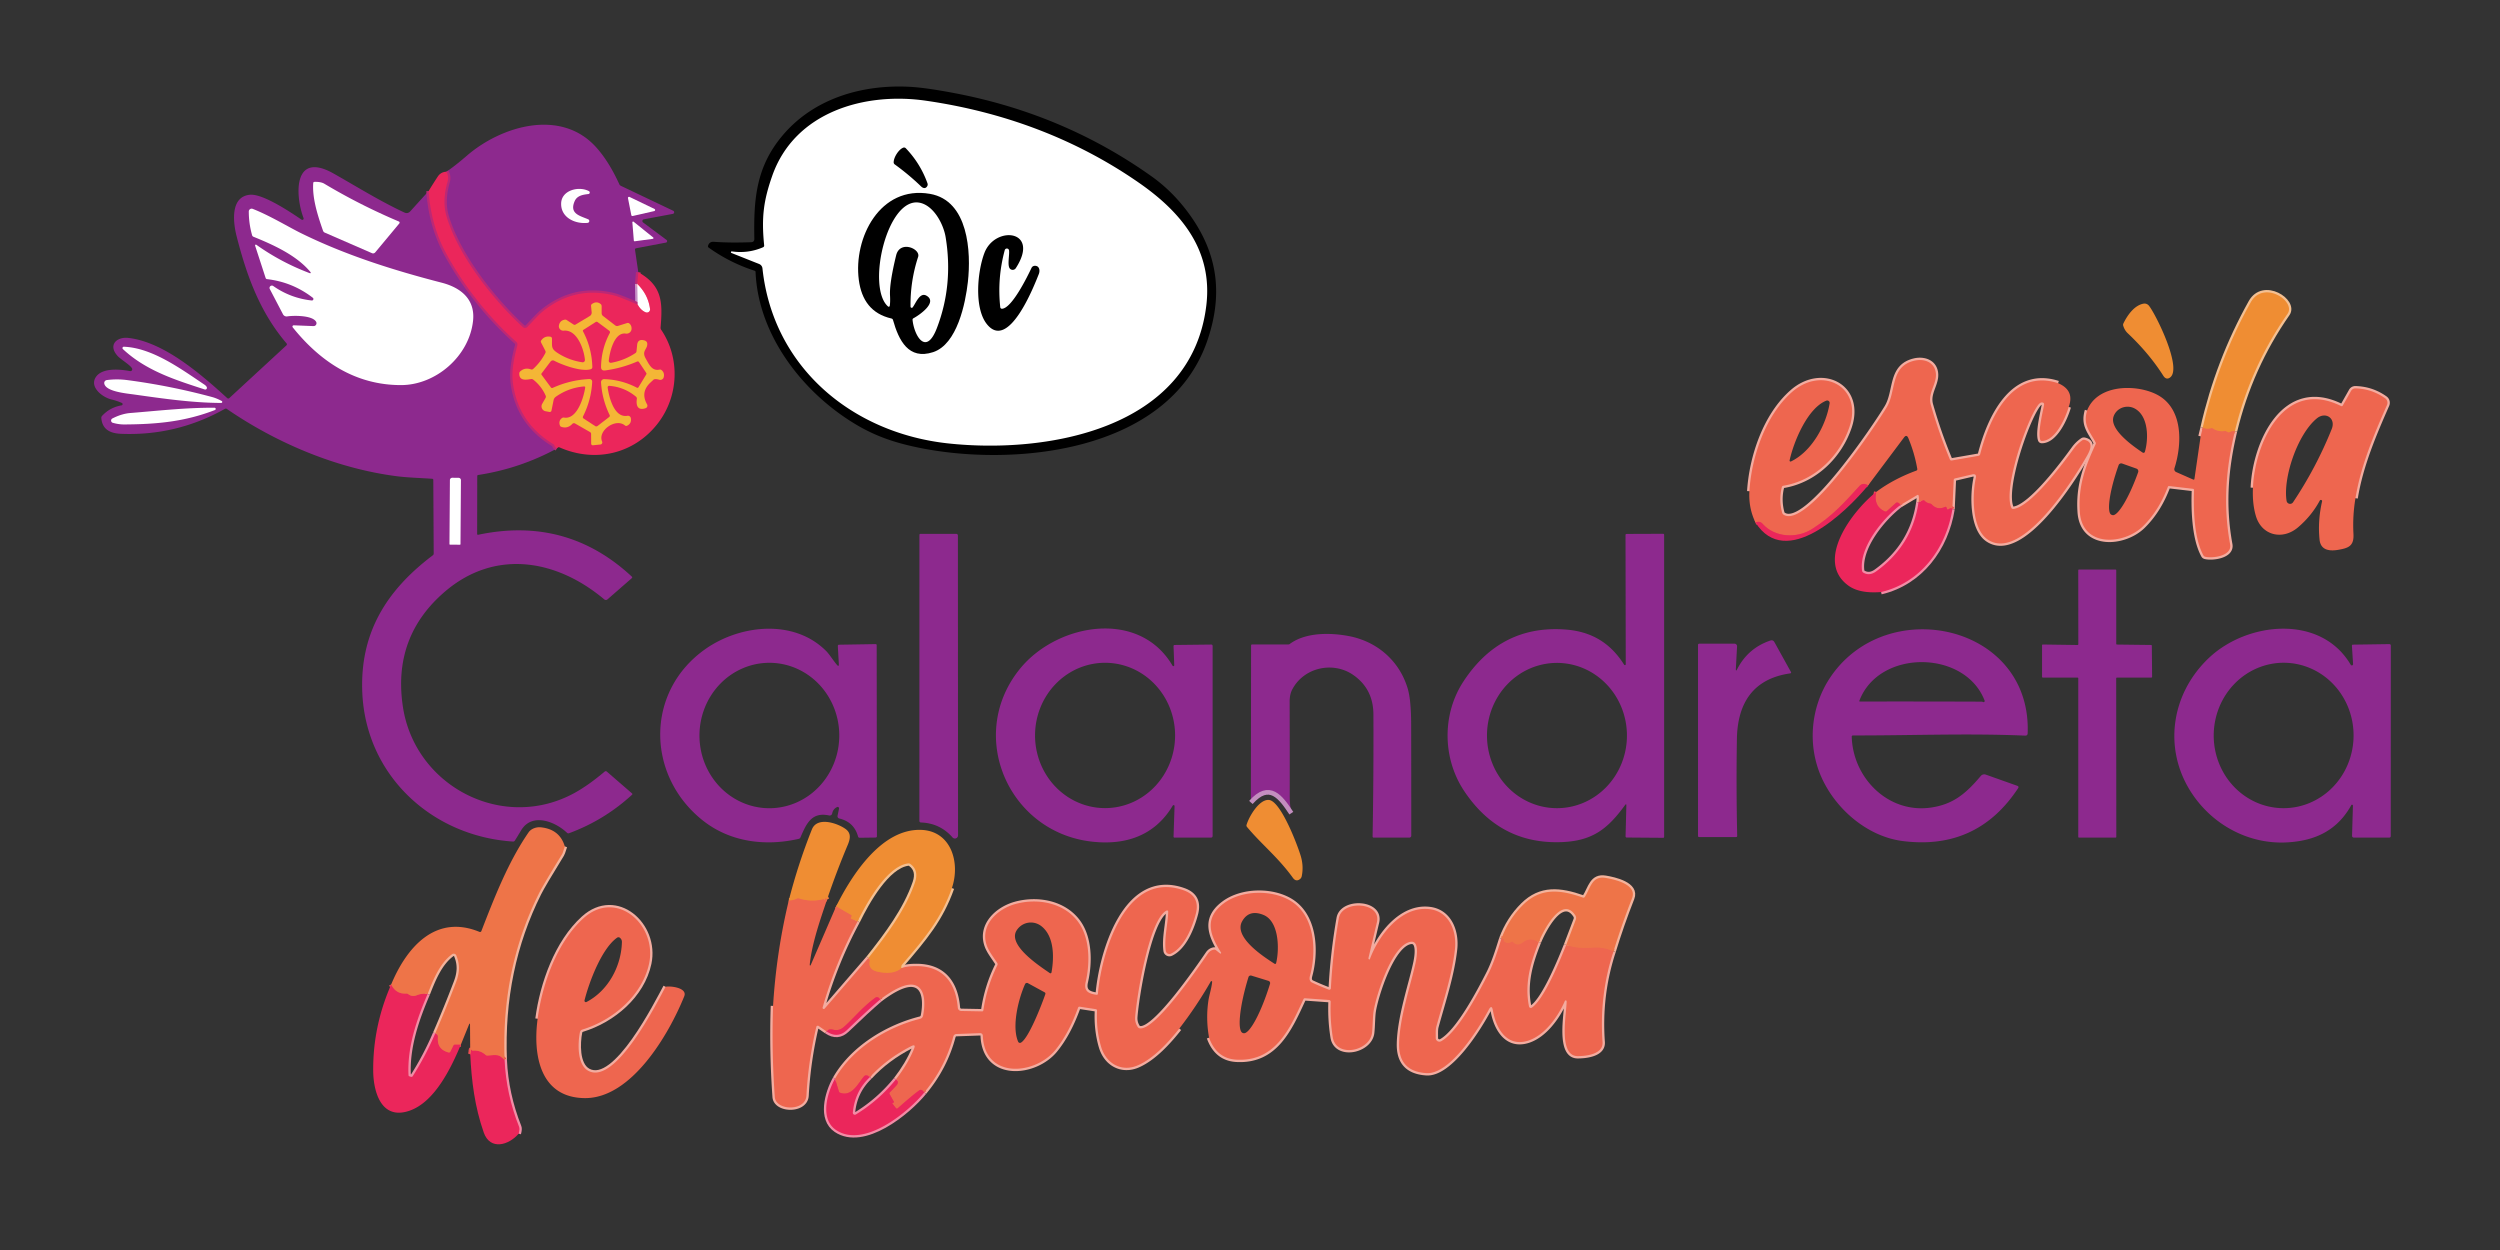 <?xml version="1.0" encoding="UTF-8" standalone="no"?>
<svg
   version="1.1"
   viewBox="0.00 0.00 1070.00 535.00"
   id="svg627"
   xmlns="http://www.w3.org/2000/svg"
   xmlns:svg="http://www.w3.org/2000/svg">
  <rect x="0.00" y="0.00" width="1070.00" height="535.00" fill="#333333" stroke="none"/>
  <defs
     id="defs631">
    <clipPath
       clipPathUnits="userSpaceOnUse"
       id="clipPath718">
      <g
         id="use720">
        <path
           fill="#ffffff"
           d="M 0,0 H 1070 V 535 H 0 Z"
           id="path722" />
      </g>
    </clipPath>
  </defs>
  <path
     d="m 273.19,116.5 -0.42,5.02 0.15,8.84 q -7.82,-3.33 -9.92,-3.87 -16.34,-4.17 -29.77,6.04 c -2.62,1.99 -5.05,4.85 -7.46,7.36 a 1.45,1.45 0 0 1 -2.03,0.07 c -12.8,-11.79 -27.81,-30.84 -32.67,-47.53 q -1.88,-6.48 0.48,-14.63 0.65,-2.26 -0.53,-4.3 3.18,-2.03 8.95,-6.99 c 14.59,-12.53 39.86,-20.16 54.96,-3.72 q 5.59,6.09 10.12,16.04 0.21,0.48 0.69,0.71 l 22.4,10.67 a 0.71,0.7 52.4 0 1 -0.17,1.33 l -12.42,2.33 a 0.75,0.75 0 0 0 -0.31,1.34 l 10.04,7.48 a 0.64,0.64 0 0 1 -0.26,1.14 l -12.82,2.44 a 0.53,0.53 0 0 0 -0.42,0.59 z"
     id="path612"
     style="fill:#8d298e" />
  <path
     d="m 183.46,81.76 q 1.03,15.21 7.95,27.57 11.76,20.99 29.55,37 a 1.53,1.52 28.6 0 1 0.46,1.54 c -1.44,5.39 -2.61,11.04 -1.83,16.52 q 2.4,16.75 17.21,25.7 0.41,0.25 0.55,0.71 0.2,0.67 0.99,1.16 -15.74,8.57 -33.65,11.33 -0.43,0.06 -0.43,0.49 l -0.04,24.78 a 0.34,0.35 83.8 0 0 0.42,0.33 q 37.93,-8.03 65.78,17.9 0.35,0.33 -0.01,0.66 l -10.4,9.08 a 1.07,1.07 0 0 1 -1.39,0.01 c -20.39,-17.16 -46.76,-21.68 -68.19,-3.33 q -22.52,19.29 -17.99,49.28 c 5.15,34.18 43.12,53.83 73.77,36.72 q 5.8,-3.24 12.61,-8.99 a 0.69,0.69 0 0 1 0.89,0.01 l 10.78,9.33 q 0.35,0.29 0.01,0.6 -11.84,10.88 -26.94,16.46 -0.49,0.18 -0.88,-0.18 c -5.07,-4.85 -14.99,-8.72 -19.59,-1.12 q -1.81,3 -2.73,4.45 -0.29,0.45 -0.82,0.41 c -34.74,-2.26 -62.96,-28.33 -64.48,-63.75 -1.09,-25.46 10.26,-43.73 30.17,-58.75 q 0.39,-0.3 0.39,-0.79 l -0.17,-31.45 q -0.01,-0.5 -0.5,-0.53 c -5.1,-0.34 -10.71,-0.51 -15.26,-1.1 -25.74,-3.34 -51.43,-14.22 -72.61,-28.79 q -0.4,-0.28 -0.82,-0.04 -20.74,11.67 -44.52,10.69 c -4.68,-0.2 -7.99,-1.92 -8.38,-6.76 q -0.04,-0.51 0.3,-0.89 3.37,-3.67 8.35,-4.52 a 0.55,0.55 0 0 0 0.13,-1.05 q -2.08,-0.92 -4.52,-1.5 c -3.66,-0.87 -9.53,-5.25 -6.55,-9.63 2.74,-4.02 10.29,-3.29 14.6,-2.49 a 0.79,0.79 0 0 0 0.84,-1.15 c -0.83,-1.54 -4.76,-3.76 -6.22,-5.38 -4.17,-4.62 -0.32,-8.23 4.62,-7.67 15.29,1.71 31.26,15.67 42.35,25.77 a 0.64,0.64 0 0 0 0.86,0 l 24.48,-22.59 a 0.6,0.59 48.5 0 0 0.05,-0.83 c -11.7,-13.69 -17.19,-29.56 -21.36,-45.78 -1.42,-5.51 -3,-16.98 5.64,-17.84 5.53,-0.56 17.51,7.51 22.15,10.66 a 0.57,0.56 6.8 0 0 0.85,-0.66 c -3.61,-9.42 -4.66,-29 12.9,-19.06 10.04,5.68 19.75,11.76 30.23,16.65 q 1.46,0.68 2.55,-0.52 z"
     id="path608"
     style="fill:#8d298e" />
  <path
     id="path604"
     style="fill:#8d298e"
     d="M 711.73 228.461 L 696.221 228.52 C 695.887 228.52 695.721 228.689 695.721 229.029 L 695.82 284.289 A 0.37 0.37 0 0 1 695.131 284.49 C 689.271 275.19 681.15 270.24 669.91 269.43 C 651.483 268.103 636.977 275.496 626.391 291.609 C 617.121 305.709 617.369 324.63 626.689 338.59 C 636.923 353.923 650.937 361.197 668.73 360.41 C 681.92 359.82 688.25 354.509 695.5 344.609 C 695.907 344.049 696.1 344.117 696.08 344.811 L 695.74 357.971 A 0.48 0.48 0 0 0 696.221 358.461 L 711.83 358.58 C 712.11 358.587 712.25 358.45 712.25 358.17 L 712.25 228.98 C 712.25 228.627 712.077 228.454 711.73 228.461 z M 666.326 283.721 A 31.09 29.95 89.9 0 1 696.33 314.758 A 31.09 29.95 89.9 0 1 666.434 345.9 A 31.09 29.95 89.9 0 1 636.43 314.861 A 31.09 29.95 89.9 0 1 666.326 283.721 z " />
  <path
     d="m 394.14,352.02 a 0.67,0.68 0.9 0 1 -0.65,-0.68 L 393.51,229 q 0,-0.5 0.49,-0.5 h 15.21 q 0.77,0 0.77,0.77 l 0.06,128.28 a 1.34,1.34 0 0 1 -2.35,0.88 q -5.33,-6.1 -13.55,-6.41 z"
     id="path600"
     style="fill:#8d298e" />
  <path
     d="M 889.17,290 H 874.33 A 0.33,0.33 0 0 1 874,289.67 v -13.49 a 0.33,0.33 0 0 1 0.33,-0.33 l 14.86,0.21 a 0.33,0.33 0 0 0 0.33,-0.33 l -0.03,-31.65 a 0.33,0.33 0 0 1 0.33,-0.33 h 15.6 a 0.33,0.33 0 0 1 0.33,0.33 v 31.46 a 0.33,0.33 0 0 0 0.33,0.33 l 14.58,0.18 a 0.33,0.33 0 0 1 0.32,0.32 l 0.12,13.3 a 0.33,0.33 0 0 1 -0.33,0.33 h -14.71 a 0.33,0.33 0 0 0 -0.33,0.33 l 0.05,67.84 a 0.33,0.33 0 0 1 -0.33,0.33 h -15.62 a 0.33,0.33 0 0 1 -0.33,-0.33 V 290.33 A 0.33,0.33 0 0 0 889.17,290 Z"
     id="path596"
     style="fill:#8d298e" />
  <path
     id="path592"
     style="fill:#8d298e"
     d="M 329.746 269.098 C 319.818 268.951 309.599 272.324 301.699 277.939 C 276.079 296.159 276.61 332.039 300.85 351.199 C 312.54 360.439 327.599 362.299 341.859 359.029 C 342.199 358.949 342.44 358.75 342.58 358.43 C 345.08 352.73 347.221 347.37 354.881 349.02 A 1.09 1.09 0 0 0 356.18 348.16 C 356.426 346.88 357.12 345.97 358.26 345.43 A 0.6 0.6 0 0 1 359.109 346.09 L 358.471 349.141 A 1 1 0 0 0 359.211 350.32 C 363.431 351.314 366.11 353.886 367.25 358.039 C 367.35 358.392 367.583 358.567 367.949 358.561 L 374.711 358.471 C 375.118 358.464 375.32 358.256 375.32 357.85 L 375.221 276.189 C 375.221 275.843 375.043 275.673 374.689 275.68 L 359.17 275.939 C 358.757 275.946 358.563 276.157 358.59 276.57 L 359.02 284.211 C 359.066 285.131 358.789 285.239 358.189 284.539 C 356.539 282.599 355.071 280.11 353.551 278.59 C 347.04 272.098 338.506 269.227 329.746 269.098 z M 329.453 283.68 A 29.92 31.12 0.3 0 1 359.209 314.957 A 29.92 31.12 0.3 0 1 329.127 345.92 A 29.92 31.12 0.3 0 1 299.371 314.643 A 29.92 31.12 0.3 0 1 329.453 283.68 z " />
  <path
     id="path589"
     style="fill:#8d298e"
     d="M 471.992 269.008 C 458.664 269.327 444.801 276.013 436.471 286.33 C 413.621 314.62 431.449 355.85 466.859 360.16 C 481.629 361.96 494.229 357.729 501.949 344.789 A 0.41 0.41 0 0 1 502.711 345.02 L 502.279 358.01 C 502.266 358.336 502.426 358.5 502.76 358.5 L 518.221 358.5 C 518.741 358.5 519 358.241 519 357.721 L 519 276.52 C 519 276.08 518.78 275.862 518.34 275.869 L 502.721 276.051 A 0.46 0.46 0 0 0 502.27 276.529 L 502.58 284.711 A 0.39 0.39 0 0 1 501.85 284.92 C 495.095 273.403 483.752 268.727 471.992 269.008 z M 472.971 283.67 A 29.97 31.1 0 0 1 502.939 314.77 A 29.97 31.1 0 0 1 472.971 345.869 A 29.97 31.1 0 0 1 443 314.77 A 29.97 31.1 0 0 1 472.971 283.67 z " />
  <path
     id="path586"
     style="fill:#8d298e"
     d="M 824.607 269.369 C 809.061 268.828 792.965 275.403 783.17 290.211 C 774.71 303.011 773.45 319.849 780.02 333.619 C 786.41 347.029 799.74 358.15 814.51 359.99 C 835.623 362.624 852.027 355.094 863.721 337.4 C 864.067 336.88 863.946 336.517 863.359 336.311 L 849.9 331.529 A 1.94 1.94 0 0 0 847.779 332.109 C 841.529 339.509 836.01 344.389 826.01 345.699 C 808.02 348.049 793.019 332.93 792.539 315.27 A 0.49 0.49 0 0 1 793.039 314.77 C 817.509 314.83 842.14 313.78 866.74 314.85 C 867.447 314.883 867.813 314.547 867.84 313.84 C 868.873 286.147 847.329 270.159 824.607 269.369 z M 822.658 283.389 C 833.963 283.437 845.255 288.984 849.42 299.869 C 849.513 300.122 849.436 300.31 849.189 300.43 C 848.896 300.576 848.646 300.537 848.439 300.311 C 830.986 300.244 813.53 300.226 796.07 300.26 C 795.81 300.26 795.727 300.14 795.82 299.9 C 800.035 288.79 811.353 283.34 822.658 283.389 z " />
  <path
     id="path582"
     style="fill:#8d298e"
     d="M 977.152 269.08 C 965.645 269.115 953.69 273.795 945.51 281.5 C 928.9 297.13 925.59 321.38 938.6 340.27 C 947.69 353.46 962.891 361.459 978.971 360.539 C 991.171 359.839 1000.439 355.27 1006.359 344.6 A 0.37 0.37 0 0 1 1007.051 344.789 L 1006.68 357.699 A 0.78 0.78 0 0 0 1007.461 358.5 L 1022.619 358.5 A 0.62 0.62 0 0 0 1023.24 357.881 L 1023.269 276.35 C 1023.269 275.896 1023.046 275.673 1022.6 275.68 L 1007.08 275.91 C 1006.753 275.917 1006.599 276.083 1006.619 276.41 L 1007.119 284.23 A 0.54 0.54 0 0 1 1006.109 284.529 C 999.719 273.654 988.66 269.045 977.152 269.08 z M 977.779 283.662 A 29.93 31.12 0.7 0 1 1007.328 315.146 A 29.93 31.12 0.7 0 1 977.02 345.898 A 29.93 31.12 0.7 0 1 947.473 314.414 A 29.93 31.12 0.7 0 1 977.779 283.662 z " />
  <path
     d="m 552.69,348.04 c -4.61,-6.95 -9.35,-13.54 -17.31,-4.59 l 0.08,-67.15 q 0,-0.47 0.47,-0.47 l 15.57,-0.01 a 0.74,0.73 25.1 0 0 0.46,-0.16 c 6.79,-5.06 17.22,-4.91 25.12,-3.46 12.2,2.24 21.85,10.56 25.41,22.47 q 1.47,4.92 1.49,15.44 0.05,23.45 0.04,47.59 a 0.8,0.8 0 0 1 -0.8,0.8 H 588 q -0.54,0 -0.53,-0.54 0.47,-26.12 0.35,-52.21 -0.04,-10.93 -8.68,-16.9 c -8.55,-5.9 -21.02,-3.26 -26.03,6.19 q -1.15,2.16 -1.14,5.25 0.06,20.51 0.03,40.95 0,2.84 0.69,6.8 z"
     id="path579"
     style="fill:#8d298e" />
  <path
     d="m 743.53,286.38 q 4.59,-8.95 14.14,-12.22 1.19,-0.41 1.79,0.69 l 7.02,12.68 q 0.33,0.59 -0.35,0.69 c -16,2.31 -22.49,12.96 -22.74,28.09 q -0.33,20.71 0.13,41.41 0.01,0.53 -0.52,0.53 h -15.75 q -0.5,0 -0.5,-0.5 V 276 a 0.5,0.5 0 0 1 0.5,-0.5 h 15.13 a 1.08,1.07 1.5 0 1 1.08,1.13 l -0.51,9.59 q -0.08,1.45 0.58,0.16 z"
     id="path576"
     style="fill:#8d298e" />
  <g
     stroke-width="2.00"
     fill="none"
     stroke-linecap="butt"
     id="g423">
    <path
       stroke="#bc2875"
       vector-effect="non-scaling-stroke"
       d="   M 273.19 116.50   L 272.77 121.52"
       id="path323" />
    <path
       stroke="#c694c7"
       vector-effect="non-scaling-stroke"
       d="   M 272.77 121.52   L 272.92 130.36"
       id="path325" />
    <path
       stroke="#bc2875"
       vector-effect="non-scaling-stroke"
       d="   M 272.92 130.36   Q 265.10 127.03 263.00 126.49   Q 246.66 122.32 233.23 132.53   C 230.61 134.52 228.18 137.38 225.77 139.89   A 1.45 1.45 0.0 0 1 223.74 139.96   C 210.94 128.17 195.93 109.12 191.07 92.43   Q 189.19 85.95 191.55 77.80   Q 192.20 75.54 191.02 73.50"
       id="path327" />
    <path
       stroke="#f593ad"
       vector-effect="non-scaling-stroke"
       d="   M 272.92 130.36   Q 274.29 132.85 276.37 133.68   A 1.36 1.35 7.2 0 0 278.22 132.25   Q 277.42 126.09 272.77 121.52"
       id="path329" />
    <path
       stroke="#bc2875"
       vector-effect="non-scaling-stroke"
       d="   M 183.46 81.76   Q 184.49 96.97 191.41 109.33   Q 203.17 130.32 220.96 146.33   A 1.53 1.52 28.6 0 1 221.42 147.87   C 219.98 153.26 218.81 158.91 219.59 164.39   Q 221.99 181.14 236.80 190.09   Q 237.21 190.34 237.35 190.80   Q 237.55 191.47 238.34 191.96"
       id="path331" />
    <path
       stroke="#f28ca6"
       vector-effect="non-scaling-stroke"
       d="   M 805.11 253.40   C 822.08 249.39 832.92 234.73 835.62 217.94"
       id="path333" />
    <path
       stroke="#f3aca0"
       vector-effect="non-scaling-stroke"
       d="   M 835.62 217.94   L 836.19 205.47   Q 836.22 204.89 836.78 204.76   L 844.02 203.06   Q 846.08 202.57 845.64 204.64   C 844.10 211.80 843.89 226.25 850.69 230.89   C 865.27 240.85 887.74 204.75 893.15 195.22   C 894.50 192.85 896.34 189.15 892.13 188.25   A 1.14 1.13 -55.9 0 0 891.26 188.42   Q 889.09 189.90 887.54 192.05   C 883.10 198.18 869.10 217.03 861.70 217.83   A 0.83 0.82 -14.6 0 1 860.86 217.35   C 857.30 209.24 867.18 180.34 872.22 173.47   Q 873.10 172.27 873.86 172.25   Q 875.08 172.23 874.84 173.42   C 874.14 177.05 872.16 185.15 873.23 188.24   Q 873.40 188.72 873.91 188.72   C 879.52 188.71 883.86 179.43 885.39 174.17"
       id="path335" />
    <path
       stroke="#f3aca0"
       vector-effect="non-scaling-stroke"
       d="   M 893.28 175.69   C 891.45 181.90 894.37 184.57 896.88 189.26   Q 897.12 189.70 896.91 190.15   C 892.40 199.88 889.42 208.20 890.17 219.17   C 891.20 234.46 909.13 233.19 917.24 225.20   Q 923.97 218.58 927.83 208.39   Q 927.99 207.98 928.42 208.03   L 938.57 209.21   A 0.53 0.53 0.0 0 1 939.05 209.76   C 938.76 217.95 939.03 230.35 943.05 237.70   A 1.21 1.20 -7.0 0 0 943.81 238.29   C 946.86 239.07 955.41 238.01 954.49 232.99   C 951.44 216.35 952.64 200.65 956.53 184.53"
       id="path337" />
    <path
       stroke="#f4c092"
       vector-effect="non-scaling-stroke"
       d="   M 956.53 184.53   Q 963.07 157.26 979.06 134.33   C 982.87 128.88 968.73 119.71 963.34 129.34   Q 949.21 154.61 942.78 183.02"
       id="path339" />
    <path
       stroke="#f3aca0"
       vector-effect="non-scaling-stroke"
       d="   M 942.78 183.02   L 941.87 186.76"
       id="path341" />
    <path
       stroke="#f28ca6"
       vector-effect="non-scaling-stroke"
       d="   M 813.31 216.20   C 805.87 221.91 795.63 234.27 796.95 244.23   A 1.16 1.16 0.0 0 0 797.50 245.08   Q 800.09 246.65 803.03 244.53   Q 818.45 233.39 821.11 214.99"
       id="path343" />
    <path
       stroke="#ed4655"
       vector-effect="non-scaling-stroke"
       d="   M 835.62 217.94   Q 835.18 217.10 833.99 217.96   Q 833.50 218.31 833.30 217.75   L 833.12 217.26   Q 832.94 216.77 832.46 216.98   Q 829.20 218.42 826.86 215.97   Q 826.48 215.57 825.93 215.49   Q 824.67 215.29 823.73 214.33   Q 823.42 214.01 823.01 214.19   L 821.11 214.99"
       id="path345" />
    <path
       stroke="#f3aca0"
       vector-effect="non-scaling-stroke"
       d="   M 821.11 214.99   Q 821.44 213.50 821.19 212.21   Q 821.06 211.59 820.52 211.92   L 813.31 216.20"
       id="path347" />
    <path
       stroke="#ed4655"
       vector-effect="non-scaling-stroke"
       d="   M 813.31 216.20   Q 812.98 215.28 812.23 215.10   Q 811.76 214.98 811.39 215.31   L 807.59 218.74   A 0.85 0.84 -52.8 0 1 806.67 218.87   Q 801.73 216.55 803.06 210.52"
       id="path349" />
    <path
       stroke="#ed4655"
       vector-effect="non-scaling-stroke"
       d="   M 799.56 207.74   Q 797.35 206.37 795.84 208.02   C 789.67 214.76 784.57 220.69 775.48 226.46   C 769.19 230.46 759.69 230.20 754.35 224.14   Q 753.25 222.90 751.32 223.58"
       id="path351" />
    <path
       stroke="#ef7a41"
       vector-effect="non-scaling-stroke"
       d="   M 956.53 184.53   Q 955.13 184.37 954.41 184.86   Q 954.02 185.13 953.60 184.93   L 952.84 184.56   A 1.19 1.13 52.2 0 0 952.18 184.46   Q 949.44 184.87 947.18 183.39   Q 946.74 183.11 946.25 183.26   Q 944.59 183.75 942.78 183.02"
       id="path353" />
    <path
       stroke="#f3aca0"
       vector-effect="non-scaling-stroke"
       d="   M 880.87 164.00   C 861.16 157.59 851.44 179.07 847.52 194.40   A 0.95 0.95 0.0 0 1 846.77 195.10   L 835.37 197.08   Q 834.77 197.18 834.54 196.62   Q 829.79 185.20 826.38 173.23   C 824.91 168.08 829.23 164.21 828.50 159.39   C 827.81 154.81 823.28 153.40 819.22 154.40   C 808.91 156.93 811.69 167.38 807.53 174.29   C 803.09 181.66 773.19 226.59 763.39 220.30   A 1.47 1.44 8.8 0 1 762.77 219.47   Q 761.26 214.02 762.62 208.51   Q 762.75 207.98 763.29 207.89   C 776.70 205.69 787.41 195.25 791.60 182.64   C 797.31 165.48 779.95 156.51 767.12 167.66   C 755.57 177.71 749.66 195.59 748.74 210.24"
       id="path355" />
    <path
       stroke="#f3aca0"
       vector-effect="non-scaling-stroke"
       d="   M 1008.14 213.23   C 1010.42 199.28 1016.01 186.12 1021.65 173.32   A 2.34 2.34 0.0 0 0 1020.86 170.48   Q 1015.17 166.42 1008.14 166.23   A 2.07 2.06 -74.1 0 0 1006.28 167.27   L 1002.70 173.59   A 0.52 0.52 0.0 0 1 1002.02 173.80   C 977.59 161.69 965.07 189.57 964.26 208.74"
       id="path357" />
    <path
       stroke="#c38ebf"
       vector-effect="non-scaling-stroke"
       d="   M 552.69 348.04   C 548.08 341.09 543.34 334.50 535.38 343.45"
       id="path359" />
    <path
       stroke="#f3aca0"
       vector-effect="non-scaling-stroke"
       d="   M 517.48 444.12   Q 520.71 453.08 529.22 453.54   C 545.92 454.44 552.02 440.34 557.88 427.66   Q 558.08 427.23 558.55 427.26   L 568.83 427.99   A 0.76 0.75 -87.2 0 1 569.53 428.77   Q 569.25 436.62 570.43 443.96   C 571.86 452.88 586.38 449.94 587.24 441.96   C 587.57 438.91 587.51 435.29 587.89 432.83   C 588.90 426.32 595.73 404.34 603.77 403.09   C 607.53 402.50 606.41 409.41 605.94 411.69   C 604.12 420.67 599.04 435.03 598.81 446.74   Q 598.58 458.55 610.51 459.30   C 620.73 459.93 633.16 439.80 637.14 432.24   Q 638.49 429.68 638.97 432.54   C 640.28 440.30 644.98 448.27 654.02 445.41   C 661.08 443.17 666.80 435.26 669.75 428.42   A 0.40 0.40 0.0 0 1 670.52 428.58   C 670.55 433.55 666.74 451.99 675.23 452.02   C 678.90 452.03 686.27 451.21 685.89 445.99   Q 684.44 425.81 690.59 407.17"
       id="path361" />
    <path
       stroke="#f3b39c"
       vector-effect="non-scaling-stroke"
       d="   M 690.59 407.17   Q 694.05 395.81 698.52 384.47   C 700.87 378.50 690.93 376.36 687.10 375.73   C 681.31 374.79 680.69 380.19 678.30 383.87   Q 678.00 384.33 677.47 384.15   C 667.69 380.74 659.39 379.83 651.80 387.33   Q 645.71 393.35 642.61 401.72"
       id="path363" />
    <path
       stroke="#f3aca0"
       vector-effect="non-scaling-stroke"
       d="   M 642.61 401.72   C 640.96 406.93 639.42 412.05 636.95 416.87   C 633.11 424.36 624.12 441.61 616.83 445.64   A 1.58 1.57 -13.9 0 1 614.49 444.23   C 614.53 442.60 614.34 440.85 614.78 439.28   C 617.73 428.50 621.46 417.41 622.71 406.30   C 623.57 398.69 620.38 390.27 612.07 389.15   C 599.72 387.49 590.06 400.42 586.35 410.39   Q 586.16 410.90 585.81 410.48   Q 585.64 410.28 585.71 409.99   Q 587.51 402.35 589.31 394.72   C 591.36 386.00 574.40 385.06 573.02 393.01   Q 570.40 408.03 569.62 422.97   A 0.67 0.67 0.0 0 1 568.71 423.56   Q 564.93 422.11 561.60 420.56   Q 560.07 419.84 560.66 417.68   C 563.50 407.32 562.97 391.89 552.27 385.50   C 544.20 380.68 531.35 380.98 523.79 386.62   C 515.19 393.03 517.87 400.12 522.60 407.69   A 0.29 0.29 0.0 0 1 522.17 408.07   L 520.45 406.69   Q 520.05 406.37 519.54 406.45   Q 517.93 406.73 516.94 408.19   C 513.20 413.66 494.23 441.43 487.75 440.11   Q 487.24 440.01 486.96 439.58   Q 485.67 437.63 485.85 435.26   C 486.46 427.00 491.71 393.54 499.30 389.71   A 0.49 0.48 77.2 0 1 500.00 390.16   C 499.86 395.71 498.22 401.46 498.94 406.93   A 1.59 1.59 0.0 0 0 501.20 408.16   C 506.94 405.41 510.22 397.03 511.77 391.24   Q 513.84 383.57 506.53 381.02   C 481.49 372.27 471.38 408.21 469.91 425.27   Q 469.86 425.86 469.28 425.77   C 465.90 425.29 463.76 424.24 464.67 420.28   C 466.59 412.00 466.50 401.36 461.40 394.50   C 455.30 386.28 443.91 384.29 434.45 386.95   C 426.56 389.18 419.20 396.31 422.45 404.97   C 423.33 407.31 425.30 409.82 426.85 412.21   A 0.89 0.88 42.5 0 1 426.89 413.07   Q 422.34 422.24 420.89 432.37   Q 420.82 432.87 420.32 432.87   L 411.42 432.70   A 1.52 1.50 -1.7 0 1 409.94 431.32   C 409.08 420.89 403.92 413.70 392.74 413.50   Q 388.16 413.42 385.74 414.40"
       id="path365" />
    <path
       stroke="#f4c092"
       vector-effect="non-scaling-stroke"
       d="   M 385.74 414.40   Q 385.77 413.99 385.77 413.72   Q 385.78 413.23 386.10 412.85   C 395.84 401.49 402.71 393.38 407.40 380.11"
       id="path367" />
    <path
       stroke="#ee6d4c"
       vector-effect="non-scaling-stroke"
       d="   M 690.59 407.17   Q 686.32 405.19 681.57 405.57   C 676.91 405.95 674.32 405.55 670.31 404.47"
       id="path369" />
    <path
       stroke="#f3b39c"
       vector-effect="non-scaling-stroke"
       d="   M 670.31 404.47   L 674.44 393.61   A 2.01 2.01 0.0 0 0 674.25 391.79   C 668.32 382.76 660.27 398.99 658.63 403.14"
       id="path371" />
    <path
       stroke="#ee6d4c"
       vector-effect="non-scaling-stroke"
       d="   M 658.63 403.14   Q 654.79 401.04 651.99 403.19   Q 649.45 405.15 647.66 403.24   Q 647.26 402.80 646.77 403.14   Q 645.24 404.18 643.70 402.81   Q 643.58 402.71 643.64 402.55   Q 643.69 402.42 643.70 402.29   Q 643.72 402.02 643.53 401.89   Q 643.23 401.68 642.61 401.72"
       id="path373" />
    <path
       stroke="#ef7a41"
       vector-effect="non-scaling-stroke"
       d="   M 385.74 414.40   Q 382.26 417.34 375.54 415.86   C 372.93 415.28 371.61 413.67 372.32 411.03   Q 372.43 410.63 372.07 410.43   Q 371.83 410.29 371.69 409.99"
       id="path375" />
    <path
       stroke="#f4c092"
       vector-effect="non-scaling-stroke"
       d="   M 371.69 409.99   C 379.34 400.39 387.60 389.39 391.60 377.70   Q 393.37 372.51 389.66 369.79   Q 389.23 369.48 388.71 369.54   C 379.77 370.68 371.20 385.86 367.08 394.33"
       id="path377" />
    <path
       stroke="#ef7a41"
       vector-effect="non-scaling-stroke"
       d="   M 367.08 394.33   L 364.44 393.26   A 0.42 0.41 -57.8 0 1 364.29 392.59   Q 364.91 391.92 364.07 391.44   Q 360.99 389.71 357.90 387.84"
       id="path379" />
    <path
       stroke="#f3aca0"
       vector-effect="non-scaling-stroke"
       d="   M 658.63 403.14   C 655.01 412.14 652.44 421.07 654.42 430.78   A 0.77 0.77 0.0 0 0 655.60 431.27   C 660.92 427.77 667.88 410.59 670.31 404.47"
       id="path381" />
    <path
       stroke="#f3aca0"
       vector-effect="non-scaling-stroke"
       d="   M 504.74 440.23   C 500.18 446.00 493.88 452.95 487.07 455.93   C 480.03 459.01 473.36 455.24 471.26 447.96   Q 469.15 440.69 469.54 432.56   A 0.61 0.61 0.0 0 0 469.02 431.92   L 462.11 430.86   A 0.64 0.63 13.6 0 0 461.41 431.28   Q 457.46 442.31 451.68 449.42   C 443.00 460.10 421.36 462.01 420.65 443.25   A 1.10 1.10 0.0 0 0 419.51 442.19   L 409.32 442.56   A 1.39 1.38 6.2 0 0 408.03 443.59   Q 404.51 456.89 395.59 467.56"
       id="path383" />
    <path
       stroke="#ed4655"
       vector-effect="non-scaling-stroke"
       d="   M 395.59 467.56   Q 394.45 465.96 393.44 466.68   Q 390.65 468.66 384.27 474.30   Q 383.80 474.71 383.42 474.23   L 381.93 472.30   A 0.14 0.14 0.0 0 1 382.00 472.08   Q 382.18 472.03 382.35 471.96   Q 382.73 471.81 382.53 471.45   L 380.73 468.24   Q 380.53 467.87 380.82 467.58   Q 382.32 466.04 383.74 464.49   C 384.51 463.64 384.56 462.50 383.43 461.99"
       id="path385" />
    <path
       stroke="#f3aca0"
       vector-effect="non-scaling-stroke"
       d="   M 383.43 461.99   Q 388.52 455.43 391.21 448.88   Q 392.10 446.69 390.00 447.76   Q 379.62 453.05 372.30 461.01"
       id="path387" />
    <path
       stroke="#ed4655"
       vector-effect="non-scaling-stroke"
       d="   M 372.30 461.01   Q 371.64 460.30 370.74 460.26   Q 370.21 460.23 369.85 460.63   C 367.39 463.37 364.77 469.54 359.60 467.70   Q 359.16 467.55 359.03 467.10   L 357.39 461.67"
       id="path389" />
    <path
       stroke="#f3aca0"
       vector-effect="non-scaling-stroke"
       d="   M 357.39 461.67   C 364.87 448.64 379.64 439.62 393.83 436.04   A 1.69 1.68 -1.4 0 0 395.07 434.74   C 395.91 430.65 396.54 422.37 390.83 421.48   C 386.53 420.81 380.15 425.19 376.68 427.81"
       id="path391" />
    <path
       stroke="#ed4655"
       vector-effect="non-scaling-stroke"
       d="   M 376.68 427.81   Q 376.36 426.99 375.56 426.81   A 1.04 1.02 33.7 0 0 374.72 426.97   C 369.04 431.03 364.88 436.41 360.96 439.71   Q 359.02 441.34 356.51 440.69   C 355.44 440.42 354.34 440.59 353.74 441.44"
       id="path393" />
    <path
       stroke="#f3aca0"
       vector-effect="non-scaling-stroke"
       d="   M 353.74 441.44   L 350.37 439.12   A 0.64 0.64 0.0 0 0 349.38 439.50   Q 345.93 454.28 345.15 468.91   C 344.78 475.76 332.03 475.44 331.61 469.50   Q 330.22 450.04 330.87 430.52"
       id="path395" />
    <path
       stroke="#f3aca0"
       vector-effect="non-scaling-stroke"
       d="   M 371.69 409.99   L 352.97 431.66   A 0.51 0.51 0.0 0 1 352.09 431.18   Q 357.67 411.72 367.08 394.33"
       id="path397" />
    <path
       stroke="#f28ca6"
       vector-effect="non-scaling-stroke"
       d="   M 383.43 461.99   Q 376.02 471.10 366.29 477.00   A 0.85 0.85 0.0 0 1 365.01 476.19   Q 365.86 467.12 372.30 461.01"
       id="path399" />
    <path
       stroke="#f28ca6"
       vector-effect="non-scaling-stroke"
       d="   M 353.74 441.44   Q 358.54 444.68 362.56 440.81   Q 371.12 432.57 376.68 427.81"
       id="path401" />
    <path
       stroke="#f28ca6"
       vector-effect="non-scaling-stroke"
       d="   M 357.39 461.67   C 353.94 467.86 350.84 478.96 357.82 483.65   C 369.73 491.65 388.70 476.06 395.59 467.56"
       id="path403" />
    <path
       stroke="#ef7a41"
       vector-effect="non-scaling-stroke"
       d="   M 353.96 385.02   L 353.71 384.51   Q 353.47 384.04 353.24 384.51   L 352.92 385.18   A 0.08 0.03 -59.9 0 1 352.83 385.25   Q 352.79 385.11 352.74 384.98   Q 352.66 384.74 352.42 384.81   Q 347.18 386.16 341.95 384.49   Q 341.50 384.35 341.09 384.56   Q 339.28 385.44 337.62 385.33"
       id="path405" />
    <path
       stroke="#f3b39c"
       vector-effect="non-scaling-stroke"
       d="   M 241.75 362.29   L 240.89 364.88   Q 240.74 365.34 240.49 365.75   Q 232.56 378.64 230.73 382.28   Q 214.45 414.76 215.97 453.67"
       id="path407" />
    <path
       stroke="#ed4d52"
       vector-effect="non-scaling-stroke"
       d="   M 215.97 453.67   Q 215.01 452.70 214.18 452.13   C 212.77 451.17 210.33 451.70 208.65 451.77   Q 208.17 451.79 207.81 451.47   Q 205.44 449.37 202.27 449.67   Q 202.15 449.69 202.08 449.60   Q 201.96 449.47 201.83 449.34   Q 201.56 449.05 201.56 449.45   Q 201.58 450.48 201.26 451.27"
       id="path409" />
    <path
       stroke="#ed4d52"
       vector-effect="non-scaling-stroke"
       d="   M 197.28 447.02   L 194.70 447.04   Q 194.25 447.04 194.05 447.44   L 192.73 450.10   Q 192.49 450.58 191.97 450.44   Q 186.98 449.11 187.43 443.96   Q 187.54 442.70 186.29 442.26"
       id="path411" />
    <path
       stroke="#f3b39c"
       vector-effect="non-scaling-stroke"
       d="   M 186.29 442.26   Q 190.99 431.44 195.17 420.44   C 196.75 416.28 196.91 412.82 195.30 408.92   A 1.20 1.20 0.0 0 0 193.48 408.41   C 188.18 412.32 185.40 419.39 183.04 425.39"
       id="path413" />
    <path
       stroke="#ed4d52"
       vector-effect="non-scaling-stroke"
       d="   M 183.04 425.39   Q 180.51 425.10 178.50 425.92   Q 176.40 426.77 174.75 425.50   Q 174.37 425.20 173.89 425.23   Q 169.48 425.51 167.43 421.33"
       id="path415" />
    <path
       stroke="#f28ca6"
       vector-effect="non-scaling-stroke"
       d="   M 186.29 442.26   Q 182.17 451.91 176.64 460.62   A 0.64 0.63 -64.2 0 1 175.90 460.88   L 175.16 460.64   A 0.47 0.46 -82.5 0 1 174.85 460.23   C 174.21 448.29 178.41 436.13 183.04 425.39"
       id="path417" />
    <path
       stroke="#f28ca6"
       vector-effect="non-scaling-stroke"
       d="   M 221.99 485.20   Q 222.55 483.22 222.19 482.31   Q 216.63 468.31 215.97 453.67"
       id="path419" />
    <path
       stroke="#f3aca0"
       vector-effect="non-scaling-stroke"
       d="   M 284.86 422.36   C 281.05 429.37 263.40 464.70 251.76 458.29   C 246.91 455.63 247.31 446.32 248.20 441.84   Q 248.39 440.92 249.28 440.64   C 262.41 436.63 274.91 426.06 277.82 412.36   C 281.32 395.86 263.81 380.26 249.72 393.01   C 238.37 403.29 232.10 421.03 230.11 436.02"
       id="path421" />
  </g>
  <path
     fill="#ffffff"
     d="   M 272.77 121.52   Q 277.42 126.09 278.22 132.25   A 1.36 1.35 7.2 0 1 276.37 133.68   Q 274.29 132.85 272.92 130.36   L 272.77 121.52   Z"
     id="path425" />
  <path
     id="path451"
     style="fill:#ee664f"
     d="M 822.285 154.113 C 821.279 154.05 820.236 154.15 819.221 154.4 C 808.911 156.93 811.689 167.379 807.529 174.289 C 803.089 181.659 773.191 226.591 763.391 220.301 A 1.47 1.44 8.8 0 1 762.77 219.471 C 761.763 215.837 761.712 212.183 762.619 208.51 C 762.706 208.156 762.929 207.951 763.289 207.891 C 776.699 205.691 787.41 195.251 791.6 182.641 C 797.31 165.481 779.949 156.51 767.119 167.66 C 755.569 177.71 749.66 195.59 748.74 210.24 C 748.474 215.034 749.334 219.48 751.32 223.58 C 752.607 223.127 753.616 223.314 754.35 224.141 C 759.69 230.201 769.19 230.461 775.48 226.461 C 784.57 220.691 789.67 214.76 795.84 208.02 C 796.847 206.92 798.087 206.827 799.561 207.74 L 814.881 187.289 C 815.648 186.262 816.276 186.343 816.77 187.529 C 818.543 191.796 819.82 196.186 820.6 200.699 A 0.66 0.66 0 0 1 820.18 201.43 C 813.68 203.823 807.974 206.853 803.061 210.52 C 802.174 214.54 803.377 217.322 806.67 218.869 A 0.84 0.85 37.2 0 0 807.59 218.74 L 811.391 215.311 C 811.637 215.091 811.917 215.02 812.23 215.1 C 812.73 215.22 813.091 215.586 813.311 216.199 L 820.52 211.92 C 820.88 211.7 821.103 211.798 821.189 212.211 C 821.356 213.071 821.329 213.997 821.109 214.99 L 823.01 214.189 C 823.283 214.069 823.524 214.117 823.73 214.33 C 824.357 214.97 825.09 215.357 825.93 215.49 C 826.296 215.544 826.606 215.704 826.859 215.971 C 828.419 217.604 830.288 217.94 832.461 216.98 C 832.781 216.84 832.999 216.933 833.119 217.26 L 833.301 217.75 C 833.434 218.123 833.664 218.194 833.99 217.961 C 834.784 217.388 835.326 217.379 835.619 217.939 L 836.189 205.471 C 836.209 205.084 836.406 204.846 836.779 204.76 L 844.02 203.061 C 845.393 202.734 845.934 203.261 845.641 204.641 C 844.101 211.801 843.889 226.251 850.689 230.891 C 865.269 240.851 887.74 204.751 893.15 195.221 C 894.5 192.851 896.341 189.15 892.131 188.25 A 1.13 1.14 34.1 0 0 891.26 188.42 C 889.813 189.407 888.572 190.617 887.539 192.051 C 883.099 198.181 869.099 217.03 861.699 217.83 A 0.82 0.83 75.4 0 1 860.859 217.35 C 857.299 209.24 867.181 180.341 872.221 173.471 C 872.807 172.671 873.353 172.263 873.859 172.25 C 874.673 172.237 875 172.627 874.84 173.42 C 874.14 177.05 872.16 185.15 873.23 188.24 C 873.344 188.56 873.57 188.721 873.91 188.721 C 879.52 188.711 883.861 179.43 885.391 174.17 C 887.171 169.463 885.662 166.073 880.869 164 C 861.159 157.59 851.44 179.07 847.52 194.4 A 0.95 0.95 0 0 1 846.77 195.1 L 835.369 197.08 C 834.969 197.147 834.692 196.992 834.539 196.619 C 831.372 189.006 828.654 181.21 826.381 173.23 C 824.911 168.08 829.23 164.211 828.5 159.391 C 827.982 155.956 825.304 154.303 822.285 154.113 z M 782.156 171.416 A 1.04 1.04 0 0 1 783.08 172.619 C 781.55 182.109 775.369 193.24 766.529 197.51 A 0.41 0.41 0 0 1 765.949 197.061 C 767.629 189.251 773.57 174.66 781.68 171.48 A 1.04 1.04 0 0 1 782.156 171.416 z " />
  <path
     id="path453"
     style="fill:#ee664f"
     d="M 910.75 166.053 C 903.427 166.009 896.017 168.677 893.279 175.689 C 891.449 181.899 894.371 184.57 896.881 189.26 C 897.041 189.553 897.05 189.85 896.91 190.15 C 892.4 199.88 889.42 208.2 890.17 219.17 C 891.2 234.46 909.13 233.189 917.24 225.199 C 921.727 220.786 925.257 215.184 927.83 208.391 C 927.937 208.117 928.133 207.996 928.42 208.029 L 938.57 209.211 A 0.53 0.53 0 0 1 939.051 209.76 C 938.761 217.95 939.031 230.349 943.051 237.699 A 1.2 1.21 83 0 0 943.811 238.289 C 946.861 239.069 955.41 238.01 954.49 232.99 C 951.44 216.35 952.639 200.649 956.529 184.529 C 955.596 184.423 954.89 184.533 954.41 184.859 C 954.15 185.039 953.88 185.063 953.6 184.93 L 952.84 184.561 A 1.19 1.13 52.2 0 0 952.18 184.461 C 950.353 184.734 948.686 184.377 947.18 183.391 C 946.886 183.204 946.577 183.16 946.25 183.26 C 945.143 183.586 943.986 183.506 942.779 183.02 L 941.869 186.76 L 939.23 204.92 C 939.177 205.273 938.987 205.38 938.66 205.24 L 931.381 202.029 A 1.32 1.31 20.9 0 1 930.66 200.43 C 934.02 189.9 934.491 174.451 922.811 168.711 C 919.507 167.083 915.144 166.079 910.75 166.053 z M 910.438 174.08 C 911.561 174.052 912.702 174.312 913.73 174.881 C 919.59 178.121 919.64 187.789 918.01 193.369 A 0.62 0.62 0 0 1 917.07 193.711 C 913.09 191.071 902.621 183.769 904.631 178.189 C 905.573 175.591 907.965 174.141 910.438 174.08 z M 907.82 198.322 A 1.19 1.19 0 0 1 908.279 198.391 L 914.41 200.57 A 1.19 1.19 0 0 1 915.131 202.09 L 915.09 202.211 A 4.27 20.89 19.6 0 1 904.061 220.449 L 903.74 220.34 A 4.27 20.89 19.6 0 1 906.721 199.23 L 906.76 199.109 A 1.19 1.19 0 0 1 907.82 198.322 z " />
  <path
     id="path455"
     style="fill:#ee664f"
     d="M 1008.141 166.23 A 2.06 2.07 15.9 0 0 1006.279 167.27 L 1002.699 173.59 A 0.52 0.52 0 0 1 1002.019 173.801 C 977.59 161.691 965.07 189.57 964.26 208.74 C 964.053 213.22 964.464 217.226 965.49 220.76 C 967.97 229.28 976.95 231.31 983.51 225.74 C 987.423 222.414 990.536 218.59 992.85 214.27 A 0.53 0.53 0 0 1 993.84 214.641 C 992.58 220.207 992.223 225.651 992.77 230.971 C 993.23 235.421 996.891 235.969 1000.561 235.359 C 1005.101 234.609 1007.559 233.751 1007.279 228.551 C 1006.999 223.384 1007.287 218.277 1008.141 213.23 C 1010.421 199.28 1016.01 186.12 1021.65 173.32 A 2.34 2.34 0 0 0 1020.859 170.48 C 1017.066 167.774 1012.827 166.357 1008.141 166.23 z M 994.752 177.834 C 997.339 177.817 999.322 180.27 997.971 183.641 C 993.571 194.601 988.056 205.044 981.43 214.971 A 1.52 1.52 0 0 1 978.66 214.369 C 977.06 204.469 983.3 185.9 991.6 179.08 C 992.635 178.225 993.739 177.84 994.752 177.834 z " />
  <path
     id="path457"
     style="fill:#ee664f"
     d="M 499.877 379.686 C 479.671 378.843 471.242 409.809 469.91 425.27 C 469.877 425.663 469.666 425.83 469.279 425.77 C 465.899 425.29 463.76 424.239 464.67 420.279 C 466.59 411.999 466.5 401.36 461.4 394.5 C 455.3 386.28 443.909 384.289 434.449 386.949 C 426.559 389.179 419.199 396.311 422.449 404.971 C 423.329 407.311 425.3 409.821 426.85 412.211 A 0.89 0.88 42.5 0 1 426.891 413.07 C 423.857 419.184 421.857 425.616 420.891 432.369 C 420.844 432.702 420.654 432.869 420.32 432.869 L 411.42 432.699 A 1.5 1.52 88.3 0 1 409.939 431.32 C 409.079 420.89 403.92 413.7 392.74 413.5 C 389.687 413.447 387.354 413.747 385.74 414.4 C 383.42 416.36 380.019 416.846 375.539 415.859 C 372.929 415.279 371.61 413.669 372.32 411.029 C 372.394 410.763 372.31 410.563 372.07 410.43 C 371.91 410.336 371.783 410.19 371.689 409.99 L 352.971 431.66 A 0.51 0.51 0 0 1 352.09 431.18 C 355.81 418.206 360.807 405.923 367.08 394.33 L 364.439 393.26 A 0.41 0.42 32.2 0 1 364.289 392.59 C 364.702 392.143 364.63 391.759 364.07 391.439 C 362.017 390.286 359.96 389.087 357.9 387.84 L 346.961 413.1 A 0.21 0.21 0 0 1 346.561 413 C 347.401 403.75 351.581 392.19 353.961 385.02 L 353.711 384.51 C 353.551 384.196 353.394 384.196 353.24 384.51 L 352.92 385.18 A 0.03 0.08 30.1 0 1 352.83 385.25 C 352.803 385.157 352.774 385.067 352.74 384.98 C 352.687 384.82 352.58 384.764 352.42 384.811 C 348.927 385.711 345.436 385.604 341.949 384.49 C 341.649 384.397 341.363 384.421 341.09 384.561 C 339.883 385.147 338.726 385.403 337.619 385.33 C 334.059 400.097 331.809 415.16 330.869 430.52 C 330.436 443.533 330.683 456.527 331.609 469.5 C 332.029 475.44 344.78 475.76 345.15 468.91 C 345.67 459.157 347.081 449.353 349.381 439.5 A 0.64 0.64 0 0 1 350.369 439.119 L 353.74 441.439 C 354.34 440.589 355.44 440.419 356.51 440.689 C 358.183 441.123 359.668 440.798 360.961 439.711 C 364.881 436.411 369.041 431.031 374.721 426.971 A 1.04 1.02 33.7 0 1 375.561 426.811 C 376.094 426.931 376.466 427.264 376.68 427.811 C 380.15 425.191 386.53 420.81 390.83 421.48 C 396.54 422.37 395.91 430.65 395.07 434.74 A 1.68 1.69 88.6 0 1 393.83 436.039 C 379.64 439.619 364.871 448.64 357.391 461.67 L 359.029 467.1 C 359.116 467.4 359.306 467.599 359.6 467.699 C 364.77 469.539 367.39 463.371 369.85 460.631 C 370.09 460.364 370.387 460.24 370.74 460.26 C 371.34 460.286 371.861 460.536 372.301 461.01 C 377.181 455.703 383.08 451.286 390 447.76 C 391.4 447.046 391.804 447.421 391.211 448.881 C 389.418 453.248 386.823 457.617 383.43 461.99 C 384.56 462.5 384.51 463.64 383.74 464.49 C 382.794 465.524 381.82 466.553 380.82 467.58 C 380.627 467.773 380.597 467.994 380.73 468.24 L 382.529 471.449 C 382.663 471.689 382.603 471.861 382.35 471.961 C 382.236 472.008 382.12 472.047 382 472.08 A 0.14 0.14 0 0 0 381.93 472.301 L 383.42 474.23 C 383.673 474.55 383.956 474.574 384.27 474.301 C 388.523 470.541 391.579 468 393.439 466.68 C 394.113 466.2 394.83 466.494 395.59 467.561 C 401.537 460.447 405.683 452.457 408.029 443.59 A 1.39 1.38 6.2 0 1 409.32 442.561 L 419.51 442.189 A 1.1 1.1 0 0 1 420.65 443.25 C 421.36 462.01 443 460.1 451.68 449.42 C 455.533 444.68 458.777 438.633 461.41 431.279 A 0.64 0.63 13.6 0 1 462.109 430.859 L 469.02 431.92 A 0.61 0.61 0 0 1 469.539 432.561 C 469.279 437.981 469.853 443.114 471.26 447.961 C 473.36 455.241 480.03 459.01 487.07 455.93 C 493.88 452.95 500.18 446 504.74 440.23 C 509.68 433.837 514.166 427.123 518.199 420.09 A 0.32 0.32 0 0 1 518.801 420.279 C 518.541 422.909 517.56 425.92 517.24 427.99 C 516.42 433.29 516.5 438.666 517.48 444.119 C 519.634 450.092 523.547 453.232 529.221 453.539 C 545.921 454.439 552.021 440.34 557.881 427.66 C 558.014 427.373 558.237 427.24 558.551 427.26 L 568.83 427.99 A 0.75 0.76 2.8 0 1 569.529 428.77 C 569.343 434.003 569.643 439.068 570.43 443.961 C 571.86 452.881 586.38 449.941 587.24 441.961 C 587.57 438.911 587.511 435.29 587.891 432.83 C 588.901 426.32 595.73 404.34 603.77 403.09 C 607.53 402.5 606.409 409.409 605.939 411.689 C 604.119 420.669 599.041 435.03 598.811 446.74 C 598.657 454.614 602.556 458.801 610.51 459.301 C 620.73 459.931 633.161 439.8 637.141 432.24 C 638.041 430.534 638.651 430.632 638.971 432.539 C 640.281 440.299 644.98 448.27 654.02 445.41 C 661.08 443.17 666.8 435.26 669.75 428.42 A 0.4 0.4 0 0 1 670.52 428.58 C 670.55 433.55 666.74 451.99 675.23 452.02 C 678.9 452.03 686.271 451.21 685.891 445.99 C 684.924 432.537 686.49 419.597 690.59 407.17 C 687.743 405.85 684.737 405.317 681.57 405.57 C 676.91 405.95 674.321 405.551 670.311 404.471 C 667.881 410.591 660.92 427.77 655.6 431.27 A 0.77 0.77 0 0 1 654.42 430.779 C 652.44 421.069 655.011 412.141 658.631 403.141 C 656.071 401.741 653.857 401.756 651.99 403.189 C 650.297 404.496 648.853 404.514 647.66 403.24 C 647.393 402.947 647.096 402.914 646.77 403.141 C 645.75 403.834 644.726 403.724 643.699 402.811 C 643.619 402.744 643.601 402.657 643.641 402.551 C 643.674 402.464 643.693 402.376 643.699 402.289 C 643.713 402.109 643.656 401.977 643.529 401.891 C 643.329 401.751 643.023 401.694 642.609 401.721 C 640.959 406.931 639.419 412.049 636.949 416.869 C 633.109 424.359 624.12 441.611 616.83 445.641 A 1.57 1.58 76.1 0 1 614.49 444.23 C 614.53 442.6 614.339 440.849 614.779 439.279 C 617.729 428.499 621.461 417.411 622.711 406.301 C 623.571 398.691 620.38 390.27 612.07 389.15 C 599.72 387.49 590.06 400.421 586.35 410.391 C 586.223 410.731 586.044 410.76 585.811 410.48 C 585.697 410.347 585.664 410.184 585.711 409.99 C 586.911 404.897 588.111 399.807 589.311 394.721 C 591.361 386.001 574.4 385.06 573.02 393.01 C 571.273 403.023 570.139 413.011 569.619 422.971 A 0.67 0.67 0 0 1 568.711 423.561 C 566.191 422.594 563.82 421.594 561.6 420.561 C 560.58 420.081 560.267 419.12 560.66 417.68 C 563.5 407.32 562.97 391.89 552.27 385.5 C 544.2 380.68 531.349 380.979 523.789 386.619 C 515.189 393.029 517.87 400.119 522.6 407.689 A 0.29 0.29 0 0 1 522.17 408.07 L 520.449 406.689 C 520.183 406.476 519.879 406.396 519.539 406.449 C 518.466 406.636 517.599 407.216 516.939 408.189 C 513.199 413.659 494.23 441.429 487.75 440.109 C 487.41 440.043 487.148 439.867 486.961 439.58 C 486.101 438.28 485.73 436.84 485.85 435.26 C 486.46 427 491.711 393.541 499.301 389.711 A 0.49 0.48 77.2 0 1 500 390.16 C 499.86 395.71 498.219 401.46 498.939 406.93 A 1.59 1.59 0 0 0 501.199 408.16 C 506.939 405.41 510.22 397.03 511.77 391.24 C 513.15 386.127 511.403 382.72 506.529 381.02 C 504.182 380.199 501.967 379.773 499.877 379.686 z M 537.182 390.777 C 538.245 390.789 539.411 391.047 540.68 391.551 C 547.56 394.281 547.6 406.48 546.18 412.23 A 0.44 0.44 0 0 1 545.51 412.49 C 540.98 409.58 527.78 401.109 531.66 394.279 C 533.003 391.919 534.843 390.752 537.182 390.777 z M 441.137 394.834 C 442.749 394.816 444.395 395.341 445.801 396.471 C 451.301 400.861 451.179 409.929 450.039 416.199 A 0.46 0.46 0 0 1 449.32 416.49 C 445.08 413.54 431.109 404.541 435.119 398.211 C 436.491 396.05 438.78 394.861 441.137 394.834 z M 535.201 417.52 A 1 1 0 0 1 535.59 417.561 L 542.91 419.811 A 1 1 0 0 1 543.57 421.061 L 543.539 421.17 A 4.71 23.44 17.1 0 1 532.141 442.189 L 531.91 442.119 A 4.71 23.44 17.1 0 1 534.311 418.33 L 534.34 418.221 A 1 1 0 0 1 535.201 417.52 z M 439.604 420.693 A 0.88 0.88 0 0 1 439.949 420.801 L 447.061 424.689 C 447.407 424.876 447.517 425.156 447.391 425.529 C 446.051 429.469 440.371 444.32 436.961 446.25 A 0.84 0.84 0 0 1 435.77 445.85 C 432.93 439.26 435.921 427.461 438.721 421.211 A 0.88 0.88 0 0 1 439.604 420.693 z " />
  <path
     id="path459"
     style="fill:#ee664f"
     d="M 260.547 388.334 C 256.979 388.407 253.243 389.822 249.721 393.01 C 238.371 403.29 232.099 421.03 230.109 436.02 C 228.029 451.48 231.07 469.78 250.25 469.99 C 270.26 470.2 286.27 442.74 292.85 426.43 C 294.36 422.68 286.649 421.869 284.859 422.359 C 281.049 429.369 263.4 464.699 251.76 458.289 C 246.91 455.629 247.309 446.32 248.199 441.84 C 248.326 441.227 248.686 440.827 249.279 440.641 C 262.409 436.631 274.91 426.059 277.82 412.359 C 280.445 399.984 271.252 388.116 260.547 388.334 z M 264.529 401.158 A 1 1 0 0 1 265.34 401.381 C 265.92 401.868 266.2 402.49 266.18 403.25 C 265.9 413.58 260.29 424.04 251.02 428.85 A 0.6 0.59 83.1 0 1 250.17 428.18 C 252.08 420.5 257.491 405.95 264.131 401.32 A 1 1 0 0 1 264.529 401.158 z " />
  <path
     fill="#4d4b4c"
     d="   M 335.19 57.69   C 348.68 41.91 369.36 36.10 389.31 37.15   Q 396.41 37.53 409.09 39.97   Q 455.57 48.92 492.94 75.53   Q 502.53 82.36 509.78 92.72   C 521.58 109.60 523.32 126.88 516.61 146.15   C 499.87 194.16 432.61 200.23 391.50 191.24   C 382.37 189.25 374.66 186.60 366.60 181.83   C 343.85 168.37 324.52 143.70 323.38 116.42   Q 323.37 116.01 322.98 115.88   Q 312.35 112.45 303.27 105.94   A 0.66 0.64 -64.7 0 1 303.03 105.24   Q 303.58 103.35 305.52 103.49   Q 312.33 104.00 321.48 103.67   Q 322.88 103.62 322.86 102.22   C 322.52 85.27 323.57 71.28 335.19 57.69   Z"
     id="path463"
     style="fill:#000000" />
  <g
     fill="#ef8d33"
     id="g473">
    <path
       d="   M 956.53 184.53   Q 955.13 184.37 954.41 184.86   Q 954.02 185.13 953.60 184.93   L 952.84 184.56   A 1.19 1.13 52.2 0 0 952.18 184.46   Q 949.44 184.87 947.18 183.39   Q 946.74 183.11 946.25 183.26   Q 944.59 183.75 942.78 183.02   Q 949.21 154.61 963.34 129.34   C 968.73 119.71 982.87 128.88 979.06 134.33   Q 963.07 157.26 956.53 184.53   Z"
       id="path465" />
    <path
       d="   M 908.81 138.45   C 910.50 134.95 913.44 130.73 917.38 129.97   A 2.44 2.44 0.0 0 1 919.71 130.80   C 922.62 134.31 934.83 158.91 928.29 161.86   Q 926.94 162.46 925.89 160.81   Q 919.78 151.22 910.65 142.61   Q 909.33 141.37 908.73 139.38   Q 908.59 138.90 908.81 138.45   Z"
       id="path467" />
    <path
       d="   M 353.96 385.02   L 353.71 384.51   Q 353.47 384.04 353.24 384.51   L 352.92 385.18   A 0.08 0.03 -59.9 0 1 352.83 385.25   Q 352.79 385.11 352.74 384.98   Q 352.66 384.74 352.42 384.81   Q 347.18 386.16 341.95 384.49   Q 341.50 384.35 341.09 384.56   Q 339.28 385.44 337.62 385.33   Q 341.61 369.70 347.50 354.98   C 349.80 349.22 358.83 352.45 362.06 354.93   C 364.36 356.70 363.90 359.07 362.83 361.63   Q 357.99 373.14 353.96 385.02   Z"
       id="path469" />
    <path
       d="   M 407.40 380.11   C 402.71 393.38 395.84 401.49 386.10 412.85   Q 385.78 413.23 385.77 413.72   Q 385.77 413.99 385.74 414.40   Q 382.26 417.34 375.54 415.86   C 372.93 415.28 371.61 413.67 372.32 411.03   Q 372.43 410.63 372.07 410.43   Q 371.83 410.29 371.69 409.99   C 379.34 400.39 387.60 389.39 391.60 377.70   Q 393.37 372.51 389.66 369.79   Q 389.23 369.48 388.71 369.54   C 379.77 370.68 371.20 385.86 367.08 394.33   L 364.44 393.26   A 0.42 0.41 -57.8 0 1 364.29 392.59   Q 364.91 391.92 364.07 391.44   Q 360.99 389.71 357.90 387.84   C 364.52 374.62 377.24 354.63 394.21 355.19   C 407.15 355.61 411.11 369.32 407.40 380.11   Z"
       id="path471" />
  </g>
  <path
     d="m 191.02,73.5 q 1.18,2.04 0.53,4.3 -2.36,8.15 -0.48,14.63 c 4.86,16.69 19.87,35.74 32.67,47.53 a 1.45,1.45 0 0 0 2.03,-0.07 c 2.41,-2.51 4.84,-5.37 7.46,-7.36 q 13.43,-10.21 29.77,-6.04 2.1,0.54 9.92,3.87 1.37,2.49 3.45,3.32 a 1.36,1.35 7.2 0 0 1.85,-1.43 q -0.8,-6.16 -5.45,-10.73 l 0.42,-5.02 c 10.35,5.82 10.45,12.91 9.54,23.7 a 1.46,1.4 31.4 0 0 0.24,0.91 c 8.3,12.25 7.52,28.68 -1.56,40.28 -10.16,12.96 -26.75,16.76 -41.91,10.1 q -0.65,-0.29 -1.16,0.47 -0.79,-0.49 -0.99,-1.16 -0.14,-0.46 -0.55,-0.71 -14.81,-8.95 -17.21,-25.7 c -0.78,-5.48 0.39,-11.13 1.83,-16.52 a 1.53,1.52 28.6 0 0 -0.46,-1.54 q -17.79,-16.01 -29.55,-37 -6.92,-12.36 -7.95,-27.57 1.42,-2.4 3.89,-6.17 1.31,-1.99 3.67,-2.09 z"
     id="path475"
     style="fill:#eb265b" />
  <path
     d="m 799.56,207.74 c -9.27,11.21 -35.16,36.57 -48.24,15.84 q 1.93,-0.68 3.03,0.56 c 5.34,6.06 14.84,6.32 21.13,2.32 9.09,-5.77 14.19,-11.7 20.36,-18.44 q 1.51,-1.65 3.72,-0.28 z"
     id="path477"
     style="fill:#eb265b" />
  <path
     d="m 803.06,210.52 q -1.33,6.03 3.61,8.35 a 0.84,0.85 37.2 0 0 0.92,-0.13 l 3.8,-3.43 q 0.37,-0.33 0.84,-0.21 0.75,0.18 1.08,1.1 c -7.44,5.71 -17.68,18.07 -16.36,28.03 a 1.16,1.16 0 0 0 0.55,0.85 q 2.59,1.57 5.53,-0.55 15.42,-11.14 18.08,-29.54 l 1.9,-0.8 q 0.41,-0.18 0.72,0.14 0.94,0.96 2.2,1.16 0.55,0.08 0.93,0.48 2.34,2.45 5.6,1.01 0.48,-0.21 0.66,0.28 l 0.18,0.49 q 0.2,0.56 0.69,0.21 1.19,-0.86 1.63,-0.02 c -2.7,16.79 -13.54,31.45 -30.51,35.46 -4.74,0.36 -10.12,0.07 -14.02,-2.77 -14.53,-10.57 1.75,-32.03 11.97,-40.11 z"
     id="path479"
     style="fill:#eb265b" />
  <path
     d="m 167.43,421.33 q 2.05,4.18 6.46,3.9 0.48,-0.03 0.86,0.27 1.65,1.27 3.75,0.42 2.01,-0.82 4.54,-0.53 c -4.63,10.74 -8.83,22.9 -8.19,34.84 a 0.46,0.47 7.5 0 0 0.31,0.41 l 0.74,0.24 a 0.63,0.64 25.8 0 0 0.74,-0.26 q 5.53,-8.71 9.65,-18.36 1.25,0.44 1.14,1.7 -0.45,5.15 4.54,6.48 0.52,0.14 0.76,-0.34 l 1.32,-2.66 q 0.2,-0.4 0.65,-0.4 l 2.58,-0.02 c -4.23,10.11 -11.26,24.76 -22.17,28.42 -12.08,4.06 -15.29,-8.37 -15.38,-17.02 q -0.18,-19.12 7.7,-37.09 z"
     id="path481"
     style="fill:#eb265b" />
  <path
     d="m 376.68,427.81 q -5.56,4.76 -14.12,13 -4.02,3.87 -8.82,0.63 c 0.6,-0.85 1.7,-1.02 2.77,-0.75 q 2.51,0.65 4.45,-0.98 c 3.92,-3.3 8.08,-8.68 13.76,-12.74 a 1.04,1.02 33.7 0 1 0.84,-0.16 q 0.8,0.18 1.12,1 z"
     id="path483"
     style="fill:#eb265b" />
  <path
     d="m 215.97,453.67 q 0.66,14.64 6.22,28.64 0.36,0.91 -0.2,2.89 c -4.11,4.91 -12.21,7.36 -14.95,-0.5 -3.84,-10.99 -5.21,-21.85 -5.78,-33.43 q 0.32,-0.79 0.3,-1.82 0,-0.4 0.27,-0.11 0.13,0.13 0.25,0.26 0.07,0.09 0.19,0.07 3.17,-0.3 5.54,1.8 0.36,0.32 0.84,0.3 c 1.68,-0.07 4.12,-0.6 5.53,0.36 q 0.83,0.57 1.79,1.54 z"
     id="path485"
     style="fill:#eb265b" />
  <path
     d="m 372.3,461.01 q -6.44,6.11 -7.29,15.18 a 0.85,0.85 0 0 0 1.28,0.81 q 9.73,-5.9 17.14,-15.01 c 1.13,0.51 1.08,1.65 0.31,2.5 q -1.42,1.55 -2.92,3.09 -0.29,0.29 -0.09,0.66 l 1.8,3.21 q 0.2,0.36 -0.18,0.51 -0.17,0.07 -0.35,0.12 a 0.14,0.14 0 0 0 -0.07,0.22 l 1.49,1.93 q 0.38,0.48 0.85,0.07 6.38,-5.64 9.17,-7.62 1.01,-0.72 2.15,0.88 c -6.89,8.5 -25.86,24.09 -37.77,16.09 -6.98,-4.69 -3.88,-15.79 -0.43,-21.98 l 1.64,5.43 q 0.13,0.45 0.57,0.6 c 5.17,1.84 7.79,-4.33 10.25,-7.07 q 0.36,-0.4 0.89,-0.37 0.9,0.04 1.56,0.75 z"
     id="path487"
     style="fill:#eb265b" />
  <path
     d="m 241.75,362.29 -0.86,2.59 q -0.15,0.46 -0.4,0.87 -7.93,12.89 -9.76,16.53 -16.28,32.48 -14.76,71.39 -0.96,-0.97 -1.79,-1.54 c -1.41,-0.96 -3.85,-0.43 -5.53,-0.36 q -0.48,0.02 -0.84,-0.3 -2.37,-2.1 -5.54,-1.8 -0.12,0.02 -0.19,-0.07 -0.12,-0.13 -0.25,-0.26 -0.27,-0.29 -0.27,0.11 0.02,1.03 -0.3,1.82 l -0.09,-12.53 q -0.01,-1.26 -0.49,-0.09 l -3.4,8.37 -2.58,0.02 q -0.45,0 -0.65,0.4 l -1.32,2.66 q -0.24,0.48 -0.76,0.34 -4.99,-1.33 -4.54,-6.48 0.11,-1.26 -1.14,-1.7 4.7,-10.82 8.88,-21.82 c 1.58,-4.16 1.74,-7.62 0.13,-11.52 a 1.2,1.2 0 0 0 -1.82,-0.51 c -5.3,3.91 -8.08,10.98 -10.44,16.98 q -2.53,-0.29 -4.54,0.53 -2.1,0.85 -3.75,-0.42 -0.38,-0.3 -0.86,-0.27 -4.41,0.28 -6.46,-3.9 c 6.49,-15.63 18.85,-30.31 37.8,-22.48 a 0.6,0.61 22.1 0 0 0.79,-0.34 c 5.69,-14.66 11.54,-29.68 20.22,-42.27 1.07,-1.55 3.28,-2.35 5.22,-2.15 q 8.1,0.82 10.29,8.2 z"
     id="path551"
     style="fill:#ee7448" />
  <path
     d="m 690.59,407.17 q -4.27,-1.98 -9.02,-1.6 c -4.66,0.38 -7.25,-0.02 -11.26,-1.1 l 4.13,-10.86 a 2.01,2.01 0 0 0 -0.19,-1.82 c -5.93,-9.03 -13.98,7.2 -15.62,11.35 q -3.84,-2.1 -6.64,0.05 -2.54,1.96 -4.33,0.05 -0.4,-0.44 -0.89,-0.1 -1.53,1.04 -3.07,-0.33 -0.12,-0.1 -0.06,-0.26 0.05,-0.13 0.06,-0.26 0.02,-0.27 -0.17,-0.4 -0.3,-0.21 -0.92,-0.17 3.1,-8.37 9.19,-14.39 c 7.59,-7.5 15.89,-6.59 25.67,-3.18 q 0.53,0.18 0.83,-0.28 c 2.39,-3.68 3.01,-9.08 8.8,-8.14 3.83,0.63 13.77,2.77 11.42,8.74 q -4.47,11.34 -7.93,22.7 z"
     id="path553"
     style="fill:#ee7448" />
  <path
     d="m 327.06,105 c -1.19,-11.88 -0.3,-19.07 3.47,-29.79 9.61,-27.31 39.53,-35.9 65.72,-32.11 32.95,4.76 64.02,16.18 91.4,35.25 18.1,12.61 31.5,28.87 28.65,52.42 -6.43,53.17 -68.57,63.57 -110.56,59 -40.91,-4.44 -74.9,-32.45 -79.41,-74.92 a 2.27,2.27 0 0 0 -1.4,-1.85 l -11.88,-4.73 a 0.35,0.35 0 0 1 0.18,-0.67 q 6.97,0.99 13.33,-1.76 0.55,-0.24 0.5,-0.84 z"
     id="path557"
     style="fill:#ffffff" />
  <path
     d="m 170.71,94.8 a 0.53,0.53 0 0 1 0.2,0.83 l -10.32,12.4 a 1.18,1.19 31.7 0 1 -1.38,0.33 L 139,99.56 q -0.54,-0.24 -0.74,-0.8 c -2.76,-7.81 -4.59,-14.41 -4.2,-20.38 q 0.04,-0.54 0.59,-0.55 2.72,-0.05 4.14,0.79 15.32,9.15 31.92,16.18 z"
     id="path559"
     style="fill:#ffffff" />
  <path
     d="m 245.96,86.09 c -2.36,5.4 2.2,6.24 5.78,7.77 a 0.8,0.8 0 0 1 -0.23,1.53 c -5.41,0.57 -11.5,-2.29 -11.34,-8.33 0.15,-5.72 7.6,-7.52 11.89,-5.26 a 0.67,0.66 55.5 0 1 -0.23,1.25 c -2.33,0.26 -4.83,0.66 -5.87,3.04 z"
     id="path561"
     style="fill:#ffffff" />
  <path
     d="m 280.03,90.34 -9.25,2.11 a 0.48,0.48 0 0 1 -0.58,-0.37 l -1.43,-7.27 a 0.48,0.48 0 0 1 0.68,-0.52 l 10.68,5.15 a 0.48,0.48 0 0 1 -0.1,0.9 z"
     id="path563"
     style="fill:#ffffff" />
  <path
     d="m 132.94,116.53 c -5.83,-7.18 -15.99,-11.77 -24.45,-15.19 q -0.45,-0.19 -0.59,-0.65 -1.41,-4.96 -1.42,-10.16 a 1.23,1.22 10.6 0 1 1.67,-1.14 c 7.31,2.86 15.58,7.89 20.51,10.32 19.23,9.48 39.63,15.92 60.34,21.27 8.26,2.13 14.43,7.12 13.47,16.28 -1.61,15.24 -15.98,27.55 -30.82,27.56 -19.44,0.02 -34.53,-9.97 -46.36,-24.71 a 0.54,0.54 0 0 1 0.44,-0.88 l 8.43,0.34 a 1.24,1.24 0 0 0 1.13,-1.86 c -1.62,-2.81 -9.67,-2.71 -12.36,-2.29 a 1.74,1.73 71.5 0 1 -1.81,-0.91 l -5.64,-10.79 a 1.01,1.01 0 0 1 1.48,-1.3 q 7.41,5.2 16.46,6.19 a 0.65,0.65 0 0 0 0.47,-1.16 q -8.71,-6.73 -19.6,-7.98 a 0.71,0.71 0 0 1 -0.6,-0.49 l -4.5,-13.83 a 0.34,0.34 0 0 1 0.52,-0.39 q 10.65,7.57 22.93,12.18 a 0.26,0.27 80.8 0 0 0.3,-0.41 z"
     id="path565"
     style="fill:#ffffff" />
  <path
     d="m 279.4,102.22 -7.74,1.05 a 0.33,0.33 0 0 1 -0.38,-0.3 l -0.63,-7.79 a 0.33,0.33 0 0 1 0.54,-0.28 l 8.37,6.73 a 0.33,0.33 0 0 1 -0.16,0.59 z"
     id="path567"
     style="fill:#ffffff" />
  <path
     d="m 87.4,164.56 q 1.14,0.76 1.16,1.45 a 0.71,0.71 0 0 1 -0.93,0.69 C 75.76,162.81 62.67,158.87 52.6,149.41 a 0.59,0.58 67.7 0 1 0.42,-1.01 c 12.08,0.47 24.21,9.32 34.38,16.16 z"
     id="path569"
     style="fill:#ffffff" />
  <path
     d="m 94.91,171.64 a 0.44,0.44 0 0 1 -0.21,0.82 c -12.35,-0.04 -24.96,-1.87 -37.21,-3.6 -3.55,-0.5 -12.2,-1.24 -12.86,-4.7 a 1.26,1.27 80.8 0 1 1.08,-1.49 q 4.3,-0.57 8.77,0.01 18.38,2.42 36.29,7.25 1.99,0.54 4.14,1.71 z"
     id="path571"
     style="fill:#ffffff" />
  <path
     d="m 55.76,176.77 c 12.02,-0.97 24.03,-2.34 36.05,-2.26 a 0.51,0.51 0 0 1 0.18,0.99 c -13.01,5.02 -24.9,6.08 -38.74,6.17 q -2.43,0.02 -4.98,-0.71 a 1,1 0 0 1 -0.18,-1.85 c 2.28,-1.18 4.93,-2.11 7.67,-2.34 z"
     id="path573"
     style="fill:#ffffff" />
  <path
     d="m 192.62,233.11 a 0.25,0.25 0 0 1 -0.25,-0.25 l 0.19,-27.42 a 1.05,0.97 0.4 0 1 1.06,-0.96 l 2.62,0.02 a 1.05,0.97 0.4 0 1 1.04,0.98 l -0.19,27.42 a 0.25,0.25 0 0 1 -0.25,0.24 z"
     id="path575"
     style="fill:#ffffff" />
  <path
     fill="#ef8d33"
     d="   M 553.34 375.69   C 547.00 366.89 539.88 361.35 533.71 353.93   Q 533.38 353.52 533.53 353.02   C 534.52 349.63 538.82 342.10 543.04 342.37   C 548.17 342.69 555.45 362.00 556.76 366.50   Q 558.01 370.79 557.15 375.00   A 2.14 2.12 78.7 0 1 556.26 376.35   Q 554.64 377.49 553.34 375.69   Z"
     id="path591" />
  <path
     fill="#f4b636"
     d="   M 250.35 154.01   C 249.95 149.51 247.00 140.94 241.27 141.52   A 1.89 1.89 0.0 0 1 239.22 139.31   Q 239.62 137.12 241.80 136.81   A 1.09 1.09 0.0 0 1 242.57 136.99   L 245.49 138.90   A 0.78 0.77 -43.3 0 0 246.33 138.92   L 252.41 135.27   A 1.70 1.70 0.0 0 0 253.23 133.65   L 252.97 130.95   Q 252.92 130.44 253.33 130.14   Q 255.25 128.73 257.04 130.09   A 1.17 1.17 0.0 0 1 257.50 131.02   L 257.50 134.00   Q 257.50 134.78 258.12 135.26   L 263.35 139.29   A 1.25 1.24 54.7 0 0 264.49 139.49   L 268.39 138.26   A 1.02 0.99 -34.2 0 1 269.31 138.42   Q 270.34 139.23 270.31 140.70   A 2.14 2.14 0.0 0 1 267.85 142.78   C 262.86 142.03 260.88 150.93 260.56 154.37   A 0.85 0.85 0.0 0 0 261.55 155.28   Q 267.19 154.29 271.95 151.12   A 1.04 1.03 76.6 0 0 272.42 150.35   L 272.70 147.63   Q 272.96 145.09 275.46 145.61   Q 276.97 145.92 277.03 147.11   C 277.15 149.59 274.48 150.11 276.38 153.47   C 277.85 156.07 279.06 158.91 282.33 158.19   A 0.96 0.94 58.3 0 1 283.14 158.39   Q 284.57 159.61 284.06 161.49   A 1.50 1.50 0.0 0 1 282.19 162.54   Q 280.62 162.07 279.81 162.42   Q 279.79 162.43 278.39 163.73   Q 274.00 167.85 276.94 173.05   A 1.16 1.16 0.0 0 1 276.30 174.72   C 272.87 175.86 272.17 173.48 272.57 170.72   A 1.02 1.01 -66.1 0 0 272.22 169.80   Q 267.25 165.65 260.78 165.14   A 0.66 0.65 88.2 0 0 260.08 165.89   C 260.63 169.75 262.78 178.97 268.54 177.96   A 1.27 1.26 -9.1 0 1 270.01 179.02   Q 270.36 181.26 268.40 182.21   A 0.86 0.85 -37.7 0 1 267.48 182.10   C 263.53 178.77 255.67 184.34 257.71 189.00   A 0.90 0.90 0.0 0 1 256.98 190.25   L 253.79 190.58   A 0.70 0.70 0.0 0 1 253.02 189.88   L 252.99 185.73   A 0.95 0.95 0.0 0 0 252.50 184.90   L 246.12 181.25   A 0.96 0.95 36.0 0 0 244.95 181.43   Q 242.90 183.60 240.23 182.68   A 0.99 0.97 -89.5 0 1 239.62 182.05   Q 238.98 180.03 240.57 178.90   A 1.13 1.12 -56.9 0 1 241.40 178.72   C 247.01 179.70 249.85 170.01 250.45 165.95   Q 250.54 165.34 249.94 165.40   Q 243.31 165.98 237.88 169.82   A 2.39 2.37 78.4 0 0 236.93 171.28   L 236.03 175.75   A 0.73 0.73 0.0 0 1 235.19 176.32   L 233.53 176.02   A 2.15 2.14 -70.1 0 1 232.05 172.85   L 233.51 170.30   A 1.08 1.06 48.4 0 0 233.56 169.37   Q 231.75 165.25 228.20 162.46   A 1.20 1.17 -30.0 0 0 227.29 162.23   C 225.14 162.59 222.18 163.11 222.26 159.84   A 1.24 1.24 0.0 0 1 222.67 158.94   Q 224.67 157.17 227.24 158.10   A 0.96 0.95 33.5 0 0 228.20 157.91   Q 231.41 154.98 233.41 151.11   Q 233.65 150.62 233.41 150.14   L 231.59 146.60   Q 231.35 146.13 231.65 145.69   Q 233.09 143.65 235.62 144.13   A 0.76 0.76 0.0 0 1 236.24 144.85   C 236.35 148.40 235.66 149.20 238.96 151.27   Q 243.64 154.22 249.24 155.06   A 0.97 0.97 0.0 0 0 250.35 154.01   Z"
     id="path593" />
  <g
     fill="#4d4b4c"
     id="g621"
     style="fill:#000000">
    <path
       d="   M 382.49 69.50   C 382.48 67.31 384.69 63.89 386.63 63.19   A 0.99 0.99 0.0 0 1 387.67 63.44   Q 393.92 69.97 396.97 78.49   A 1.40 1.40 0.0 0 1 396.88 79.63   C 396.21 80.85 395.11 80.65 394.22 79.78   Q 388.91 74.67 382.94 70.36   A 1.09 1.08 17.6 0 1 382.49 69.50   Z"
       id="path615"
       style="fill:#000000" />
    <path
       d="   M 367.57 119.78   C 365.23 101.94 376.56 79.23 398.03 82.97   C 414.55 85.85 415.68 107.93 414.25 120.68   C 413.22 129.81 409.67 147.35 399.37 150.72   C 388.83 154.17 384.65 145.63 382.20 136.95   Q 382.06 136.44 381.54 136.32   C 372.96 134.35 368.71 128.47 367.57 119.78   Z"
       id="path617"
       style="fill:#000000" />
    <path
       d="   M 431.87 107.16   A 0.94 0.94 0.0 0 0 430.04 107.04   Q 426.77 119.08 428.11 131.51   A 0.73 0.71 85.2 0 0 428.85 132.15   C 433.04 131.96 439.59 118.67 441.48 114.68   A 1.59 1.58 10.2 0 1 442.80 113.77   C 444.81 113.64 445.25 115.69 444.61 117.29   C 442.50 122.62 431.51 150.70 422.22 138.52   C 416.94 131.61 418.31 116.29 421.31 108.32   C 425.81 96.35 445.45 98.31 434.76 114.78   A 1.59 1.59 0.0 0 1 432.09 114.77   C 431.14 113.27 432.12 108.94 431.87 107.16   Z"
       id="path619"
       style="fill:#000000" />
  </g>
  <path
     fill="#eb265b"
     d="   M 237.19 154.39   C 240.64 156.22 248.96 159.26 252.89 158.01   A 0.92 0.92 0.0 0 0 253.52 157.12   Q 253.32 149.02 249.56 141.87   Q 249.32 141.41 249.76 141.13   L 254.96 137.82   A 0.73 0.71 46.6 0 1 255.77 137.85   L 260.76 141.56   A 0.78 0.78 0.0 0 1 260.98 142.55   Q 257.38 149.30 257.25 156.99   Q 257.22 158.78 258.99 158.55   Q 266.12 157.59 272.70 154.74   A 0.65 0.64 61.5 0 1 273.50 154.98   L 276.58 159.59   Q 276.80 159.92 276.60 160.25   L 273.30 165.70   Q 273.02 166.16 272.54 165.91   Q 266.05 162.51 258.59 162.27   A 1.31 1.31 0.0 0 0 257.24 163.66   Q 257.70 170.97 260.91 177.61   Q 261.17 178.14 260.70 178.50   L 255.74 182.32   A 0.89 0.88 -46.9 0 1 254.72 182.36   L 249.82 179.15   Q 249.26 178.77 249.56 178.17   Q 253.06 171.20 253.46 163.40   A 1.12 1.12 0.0 0 0 252.30 162.23   Q 244.03 162.61 236.54 166.02   A 0.63 0.62 59.5 0 1 235.79 165.82   L 231.81 160.44   Q 231.57 160.11 231.82 159.79   L 235.64 154.74   A 1.23 1.22 -57.5 0 1 237.19 154.39   Z"
     id="path623" />
  <path
     fill="#ffffff"
     d="   M 380.07 131.17   C 370.75 122.96 379.68 84.11 393.58 86.76   C 399.59 87.91 403.81 95.89 404.73 101.49   Q 408.09 121.92 400.97 140.46   C 396.27 152.66 391.23 143.45 390.58 136.96   Q 390.52 136.44 390.98 136.20   C 393.44 134.89 401.52 129.35 396.49 126.53   C 393.67 124.95 391.95 129.81 390.64 131.54   A 0.52 0.51 -26.9 0 1 389.71 131.24   Q 389.56 120.33 392.96 109.94   C 394.10 106.47 385.17 102.66 383.55 109.29   Q 380.64 121.23 380.93 126.49   Q 381.08 129.24 380.82 130.90   A 0.46 0.45 24.9 0 1 380.07 131.17   Z"
     id="path625" />
</svg>
